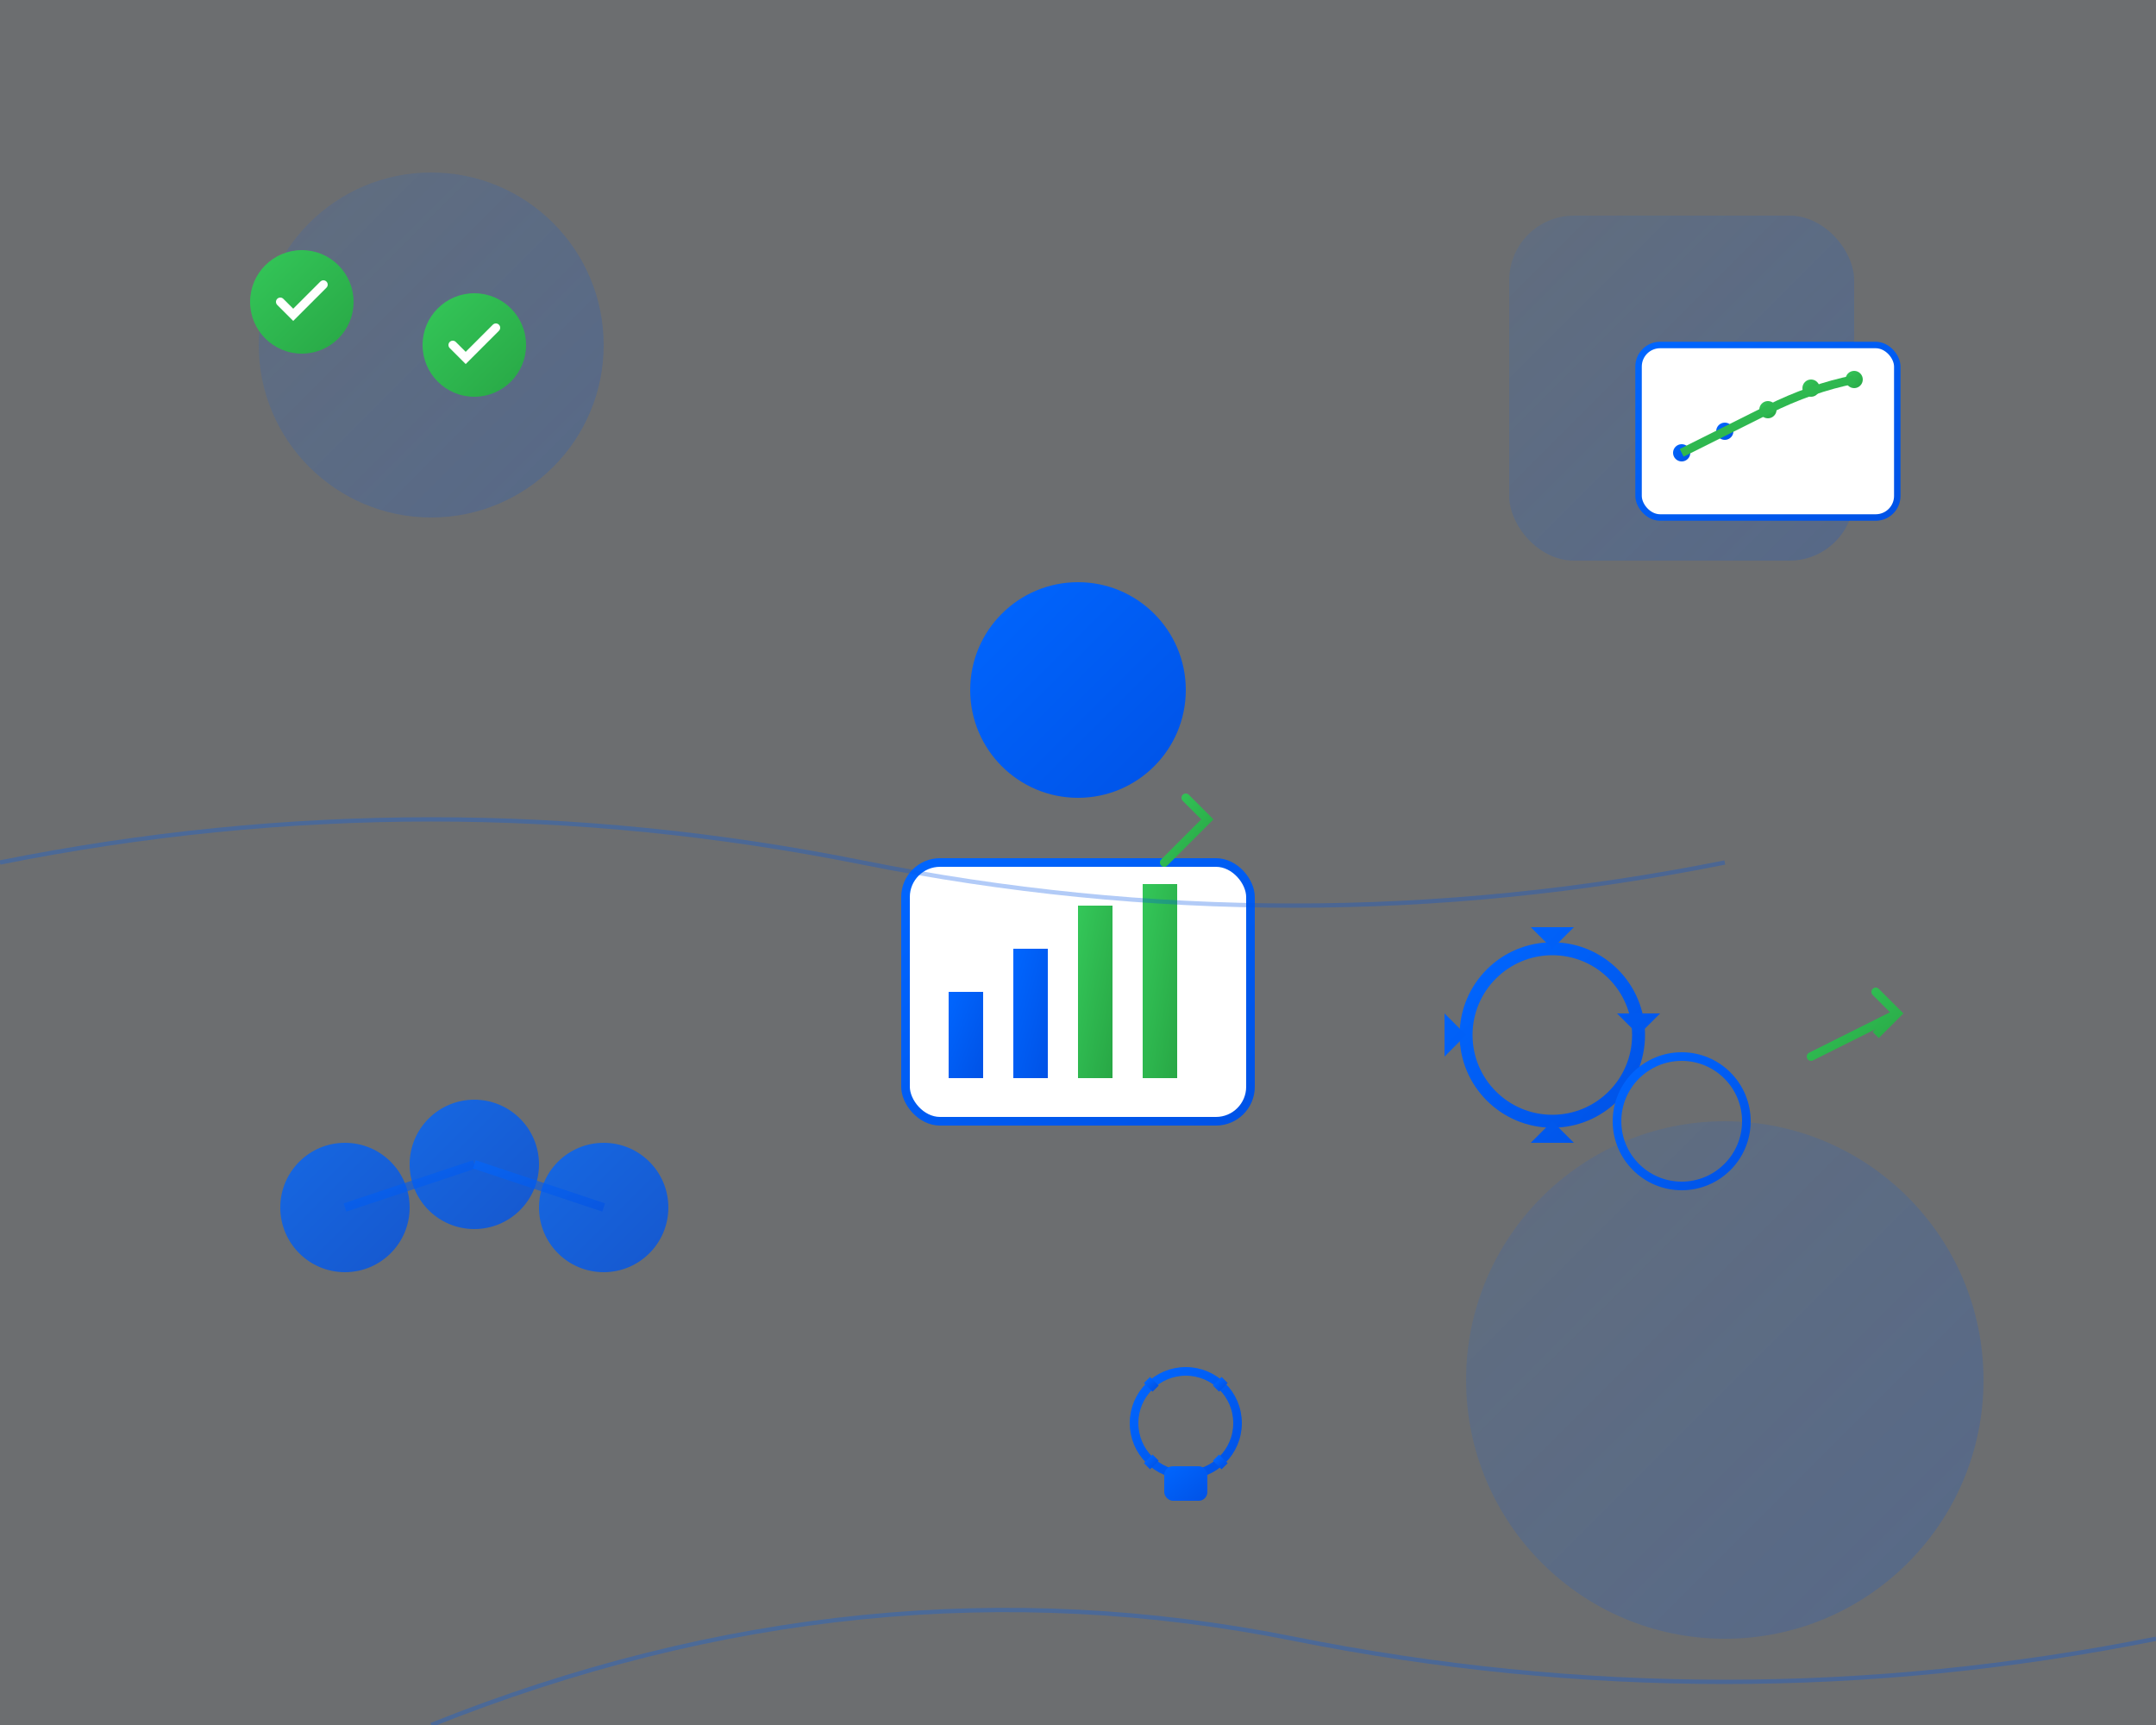 <svg width="500" height="400" viewBox="0 0 500 400" fill="none" xmlns="http://www.w3.org/2000/svg">
  <rect x="0" y="0" width="500" height="400" fill="#333333" stroke="none"/>
  <defs>
    <linearGradient id="heroGradient1" x1="0%" y1="0%" x2="100%" y2="100%">
      <stop offset="0%" style="stop-color:#0066FF;stop-opacity:0.1" />
      <stop offset="100%" style="stop-color:#0052E6;stop-opacity:0.2" />
    </linearGradient>
    <linearGradient id="heroGradient2" x1="0%" y1="0%" x2="100%" y2="100%">
      <stop offset="0%" style="stop-color:#0066FF;stop-opacity:1" />
      <stop offset="100%" style="stop-color:#0052E6;stop-opacity:1" />
    </linearGradient>
    <linearGradient id="heroGradient3" x1="0%" y1="0%" x2="100%" y2="100%">
      <stop offset="0%" style="stop-color:#34C759;stop-opacity:1" />
      <stop offset="100%" style="stop-color:#28A745;stop-opacity:1" />
    </linearGradient>
  </defs>
  
  <!-- Background elements -->
  <rect width="500" height="400" fill="#F0F7FF" opacity="0.3"/>
  
  <!-- Abstract business shapes -->
  <circle cx="100" cy="80" r="40" fill="url(#heroGradient1)"/>
  <circle cx="400" cy="320" r="60" fill="url(#heroGradient1)"/>
  <rect x="350" y="50" width="80" height="80" rx="15" fill="url(#heroGradient1)"/>
  
  <!-- Central coaching illustration -->
  <g transform="translate(150,100)">
    <!-- Main figure representing coach/business leader -->
    <circle cx="100" cy="60" r="25" fill="url(#heroGradient2)"/>
    
    <!-- Business chart/growth visualization -->
    <rect x="60" y="100" width="80" height="60" rx="8" fill="white" stroke="url(#heroGradient2)" stroke-width="2"/>
    
    <!-- Chart bars -->
    <rect x="70" y="130" width="8" height="20" fill="url(#heroGradient2)"/>
    <rect x="85" y="120" width="8" height="30" fill="url(#heroGradient2)"/>
    <rect x="100" y="110" width="8" height="40" fill="url(#heroGradient3)"/>
    <rect x="115" y="105" width="8" height="45" fill="url(#heroGradient3)"/>
    
    <!-- Success arrow -->
    <path d="M120 100 L130 90 L125 95 L130 90 L125 85" 
          stroke="url(#heroGradient3)" 
          stroke-width="2" 
          fill="none" 
          stroke-linecap="round"/>
  </g>
  
  <!-- Team collaboration elements -->
  <g transform="translate(50,250)">
    <!-- Team members -->
    <circle cx="30" cy="30" r="15" fill="url(#heroGradient2)" opacity="0.8"/>
    <circle cx="60" cy="20" r="15" fill="url(#heroGradient2)" opacity="0.8"/>
    <circle cx="90" cy="30" r="15" fill="url(#heroGradient2)" opacity="0.8"/>
    
    <!-- Connection lines -->
    <line x1="30" y1="30" x2="60" y2="20" stroke="url(#heroGradient2)" stroke-width="2" opacity="0.6"/>
    <line x1="60" y1="20" x2="90" y2="30" stroke="url(#heroGradient2)" stroke-width="2" opacity="0.6"/>
  </g>
  
  <!-- Process optimization elements -->
  <g transform="translate(320,200)">
    <!-- Gear wheels representing optimization -->
    <circle cx="40" cy="40" r="20" fill="none" stroke="url(#heroGradient2)" stroke-width="3"/>
    <circle cx="70" cy="60" r="15" fill="none" stroke="url(#heroGradient2)" stroke-width="2"/>
    
    <!-- Gear teeth -->
    <path d="M40 20 L45 15 L35 15 Z M60 40 L65 35 L55 35 Z M40 60 L45 65 L35 65 Z M20 40 L15 45 L15 35 Z" 
          fill="url(#heroGradient2)"/>
    
    <!-- Efficiency arrow -->
    <path d="M100 45 L120 35 L115 40 L120 35 L115 30" 
          stroke="url(#heroGradient3)" 
          stroke-width="2" 
          fill="none" 
          stroke-linecap="round"/>
  </g>
  
  <!-- Data analytics visualization -->
  <g transform="translate(380,80)">
    <!-- Analytics chart -->
    <rect x="0" y="0" width="60" height="40" rx="5" fill="white" stroke="url(#heroGradient2)" stroke-width="1.5"/>
    
    <!-- Data points and trend line -->
    <circle cx="10" cy="25" r="2" fill="url(#heroGradient2)"/>
    <circle cx="20" cy="20" r="2" fill="url(#heroGradient2)"/>
    <circle cx="30" cy="15" r="2" fill="url(#heroGradient3)"/>
    <circle cx="40" cy="10" r="2" fill="url(#heroGradient3)"/>
    <circle cx="50" cy="8" r="2" fill="url(#heroGradient3)"/>
    
    <!-- Trend line -->
    <path d="M10 25 Q20 20 30 15 Q40 10 50 8" 
          stroke="url(#heroGradient3)" 
          stroke-width="2" 
          fill="none"/>
  </g>
  
  <!-- Success indicators -->
  <g transform="translate(50,50)">
    <!-- Success checkmarks -->
    <circle cx="20" cy="20" r="12" fill="url(#heroGradient3)"/>
    <path d="M15 20 L18 23 L25 16" 
          stroke="white" 
          stroke-width="2" 
          fill="none" 
          stroke-linecap="round"/>
    
    <circle cx="60" cy="30" r="12" fill="url(#heroGradient3)"/>
    <path d="M55 30 L58 33 L65 26" 
          stroke="white" 
          stroke-width="2" 
          fill="none" 
          stroke-linecap="round"/>
  </g>
  
  <!-- Abstract decorative elements -->
  <path d="M0 200 Q100 180 200 200 T400 200" 
        stroke="url(#heroGradient2)" 
        stroke-width="1" 
        fill="none" 
        opacity="0.3"/>
  
  <path d="M100 400 Q200 360 300 380 T500 380" 
        stroke="url(#heroGradient2)" 
        stroke-width="1" 
        fill="none" 
        opacity="0.3"/>
  
  <!-- Professional coaching symbols -->
  <g transform="translate(250,300)">
    <!-- Lightbulb for innovation -->
    <circle cx="25" cy="30" r="12" fill="none" stroke="url(#heroGradient2)" stroke-width="2"/>
    <rect x="20" y="40" width="10" height="8" rx="2" fill="url(#heroGradient2)"/>
    <line x1="25" y1="18" x2="25" y2="15" stroke="url(#heroGradient2)" stroke-width="2"/>
    <line x1="32" y1="22" x2="34" y2="20" stroke="url(#heroGradient2)" stroke-width="2"/>
    <line x1="32" y1="38" x2="34" y2="40" stroke="url(#heroGradient2)" stroke-width="2"/>
    <line x1="18" y1="22" x2="16" y2="20" stroke="url(#heroGradient2)" stroke-width="2"/>
    <line x1="18" y1="38" x2="16" y2="40" stroke="url(#heroGradient2)" stroke-width="2"/>
  </g>
</svg>
